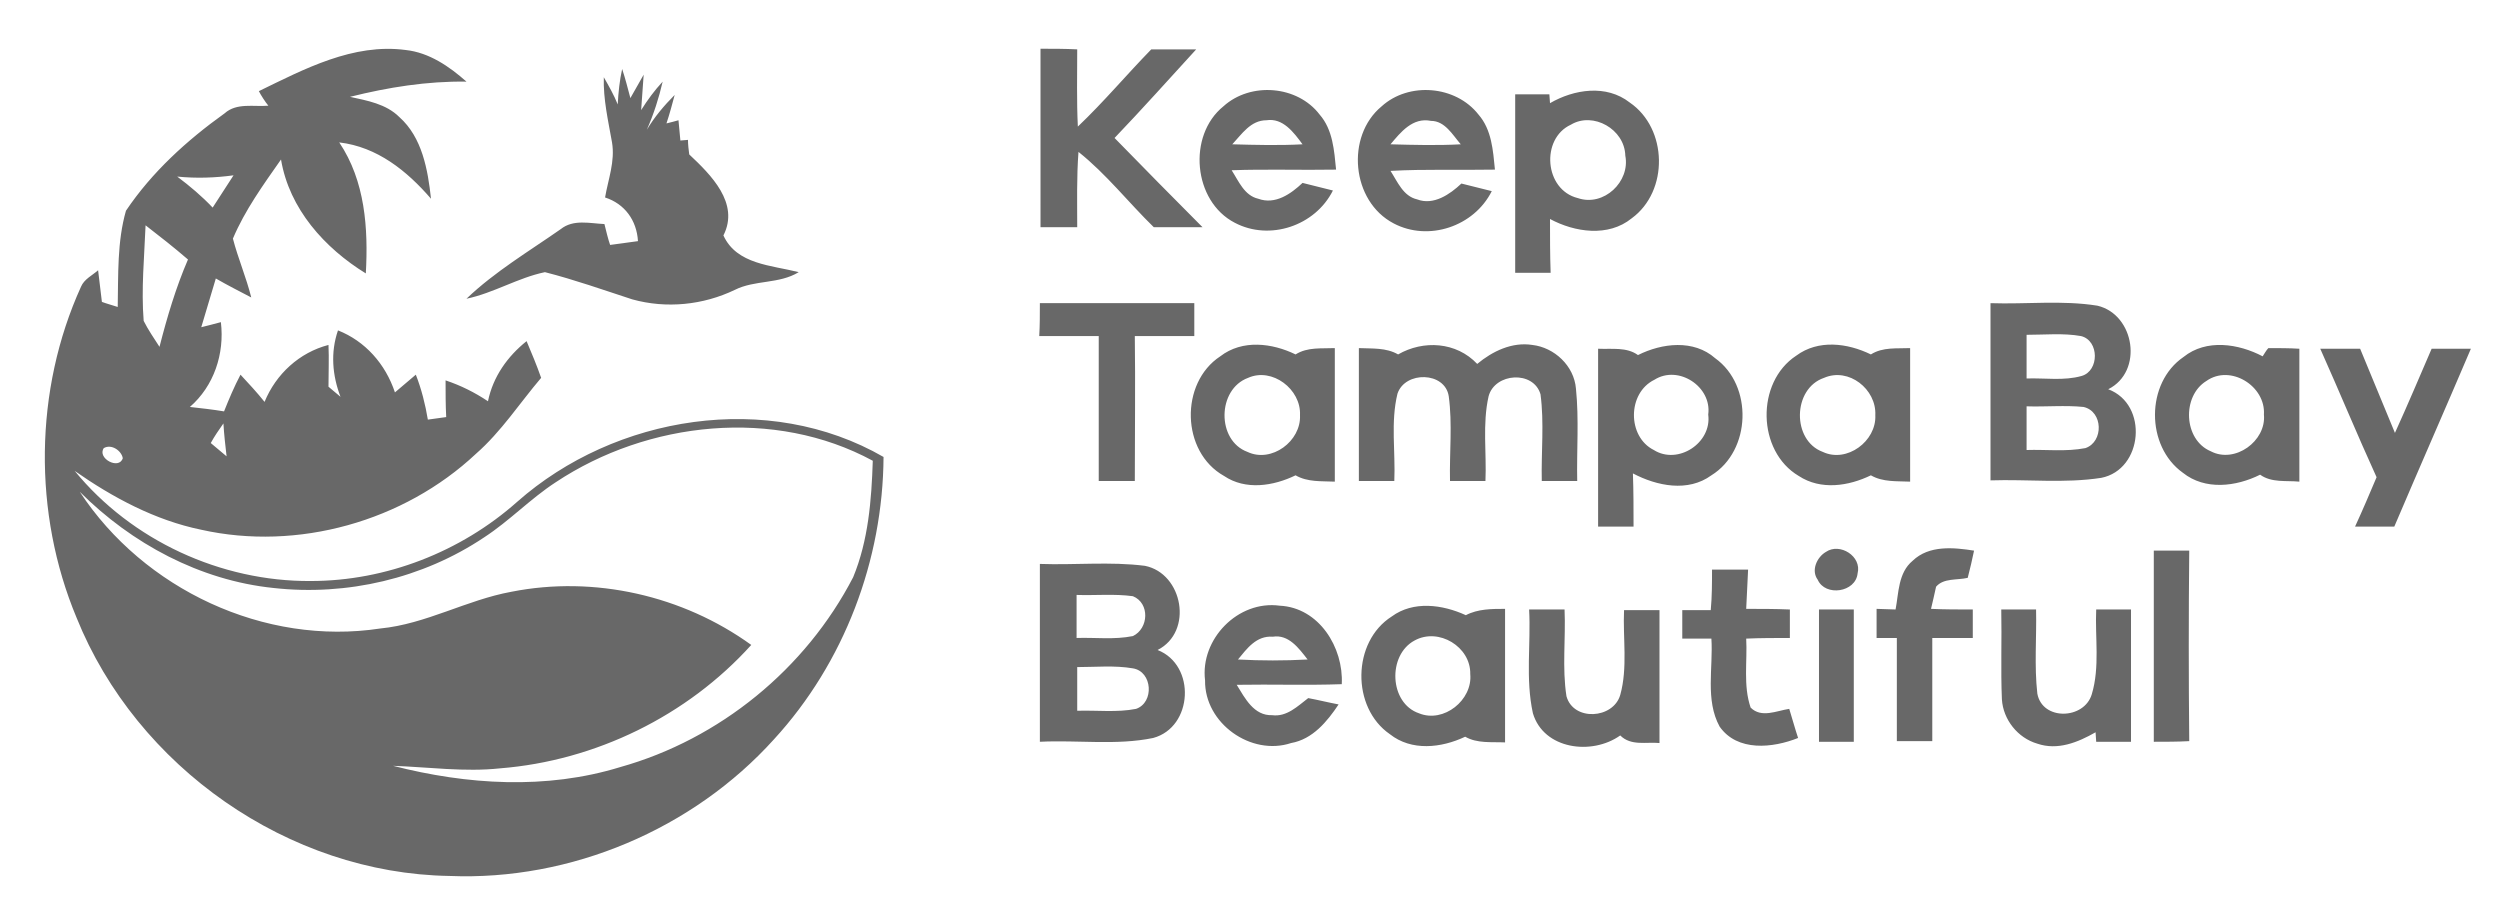 <?xml version="1.0" encoding="utf-8"?>
<!-- Generator: Adobe Illustrator 26.0.3, SVG Export Plug-In . SVG Version: 6.00 Build 0)  -->
<svg version="1.1" id="Layer_1" xmlns="http://www.w3.org/2000/svg" xmlns:xlink="http://www.w3.org/1999/xlink" x="0px" y="0px"
	 viewBox="0 0 395 145.4" style="enable-background:new 0 0 395 145.4;" xml:space="preserve">
<style type="text/css">
	.st0{fill:#686868;}
</style>
<g>
	<path class="st0" d="M40.9,14.4c7.2-3.5,14.9-7.6,23.2-6.5c3.7,0.4,6.9,2.6,9.6,5c-6.2-0.1-12.4,0.9-18.4,2.4
		c2.7,0.6,5.7,1.1,7.8,3.2c3.6,3.2,4.5,8.3,5,12.9c-3.8-4.4-8.5-8.2-14.5-8.9c4.1,6.1,4.6,13.6,4.2,20.7
		C51.3,39.2,45.7,33,44.4,25.2c-2.8,4-5.7,8-7.6,12.5c0.8,3.1,2.1,6.1,2.9,9.3c-1.9-1-3.7-1.9-5.6-3c-0.8,2.6-1.5,5.1-2.3,7.7
		c0.8-0.2,2.4-0.6,3.1-0.8c0.6,5-1.1,10.1-4.9,13.4c1.8,0.2,3.6,0.4,5.4,0.7c0.8-2,1.6-3.9,2.6-5.8c1.3,1.4,2.6,2.8,3.8,4.3
		c1.8-4.4,5.5-7.8,10.1-9c0.1,2.2,0,4.4,0,6.6c0.6,0.5,1.3,1.1,1.9,1.6c-1.3-3.4-1.6-7-0.4-10.5c4.3,1.7,7.5,5.3,9,9.8
		c1.1-0.9,2.2-1.9,3.3-2.8c0.9,2.3,1.5,4.7,1.9,7.1c0.7-0.1,2.2-0.3,2.9-0.4c-0.1-1.9-0.1-3.9-0.1-5.8c2.4,0.8,4.6,1.9,6.7,3.3
		c0.8-3.9,3.1-7.1,6.1-9.5c0.8,1.9,1.6,3.8,2.3,5.8c-3.4,4-6.3,8.5-10.3,12C63.8,82.4,47,87.1,31.8,83.7c-7.3-1.5-14-5.1-20-9.3
		c9,11,23.1,17.5,37.3,17.4c11.9,0,23.7-4.6,32.6-12.5c15.5-13.7,39.7-17.6,57.9-7.1c-0.1,16.3-6.2,32.5-17.3,44.6
		C109.5,131,90.2,139.2,71,138.4c-25.4-0.4-49.4-17.2-58.9-40.8c-6.9-16.5-6.7-36,0.7-52.3c0.5-1.2,1.8-1.8,2.7-2.6
		c0.2,1.6,0.4,3.3,0.6,5c0.8,0.3,1.6,0.5,2.5,0.8c0.1-5.1-0.1-10.3,1.3-15.2c4.1-6.1,9.6-11.1,15.6-15.4c1.9-1.7,4.6-1,6.9-1.2
		C41.9,16.1,41.2,15,40.9,14.4 M28,27.9c2,1.5,3.9,3.1,5.6,4.9c1.1-1.7,2.2-3.4,3.3-5.1C34,28.1,31,28.2,28,27.9 M23,35.6
		c-0.2,5-0.7,10.1-0.3,15.1c0.7,1.4,1.6,2.7,2.5,4.1c1.2-4.7,2.6-9.4,4.5-13.8C27.5,39.1,25.2,37.3,23,35.6 M33.3,70
		c0.8,0.7,1.7,1.4,2.5,2.1c-0.2-1.7-0.4-3.5-0.5-5.2C34.6,67.9,33.9,68.9,33.3,70 M87.8,76.2c-4,2.6-7.3,6.1-11.3,8.7
		c-9.7,6.5-21.7,9.3-33.3,8c-11.6-1.2-22.4-7-30.6-15.2c10.1,15.4,29.2,24.4,47.5,21.6c7.2-0.7,13.6-4.5,20.7-5.8
		c13.1-2.6,27.1,0.6,37.9,8.4c-10.1,11.2-24.6,18.3-39.7,19.5c-5.6,0.6-11.3-0.2-16.9-0.4c11.7,3,24.2,3.8,35.9,0.2
		c15.7-4.4,29.3-15.5,36.8-30c2.4-5.8,2.9-12.2,3.1-18.4C122.4,64.4,102.4,66.5,87.8,76.2 M16.4,70.8c-1.1,1.6,2.4,3.5,3,1.6
		C19.2,71.2,17.6,70.1,16.4,70.8 M164.4,7.7c1.9,0,3.9,0,5.8,0.1c0,4.1-0.1,8.1,0.1,12.2c4.1-3.9,7.7-8.2,11.6-12.2
		c2.4,0,4.7,0,7.1,0c-4.3,4.7-8.5,9.4-12.9,14c4.6,4.7,9.2,9.4,13.9,14.1c-2.6,0-5.2,0-7.7,0c-4-3.9-7.5-8.4-11.9-11.9
		c-0.3,4-0.2,7.9-0.2,11.9c-1.9,0-3.9,0-5.8,0C164.4,26.4,164.4,17.1,164.4,7.7 M98.3,10.9c0.5,1.5,0.9,3.1,1.3,4.6
		c0.5-0.9,1.6-2.8,2.1-3.7c-0.1,1.4-0.3,4.2-0.4,5.6c1-1.6,2.1-3.1,3.4-4.5c-0.6,2.6-1.4,5.1-2.5,7.6c1.2-2,2.7-3.8,4.4-5.5
		c-0.4,1.5-0.8,3-1.3,4.5c0.5-0.1,1.5-0.4,1.9-0.5c0.1,0.8,0.2,2.4,0.3,3.2l1.2-0.1c0,0.6,0.1,1.7,0.2,2.3c3.4,3.2,8,7.7,5.4,12.8
		c2.1,4.6,7.6,4.7,11.9,5.8c-3.1,1.9-6.9,1.2-10.1,2.8c-5,2.4-10.8,3-16.2,1.5c-4.6-1.5-9.1-3.1-13.8-4.3c-4.3,0.9-8.1,3.3-12.4,4.2
		c4.5-4.3,9.9-7.5,14.9-11c2-1.6,4.6-0.9,6.9-0.8c0.2,0.8,0.6,2.5,0.9,3.3c1.5-0.2,2.9-0.4,4.4-0.6c-0.2-3.3-2.1-5.9-5.2-6.9
		c0.5-2.9,1.6-5.7,1.1-8.7c-0.6-3.4-1.4-6.8-1.3-10.3c0.8,1.4,1.6,2.8,2.2,4.3C97.7,14.6,97.9,12.7,98.3,10.9 M193.3,16.8
		c4.3-3.9,11.7-3.3,15.2,1.3c2.1,2.4,2.3,5.7,2.6,8.7c-5.5,0.1-11-0.1-16.5,0.1c1.1,1.7,2,4,4.2,4.5c2.7,1,5.2-0.8,7-2.5
		c1.6,0.4,3.2,0.8,4.8,1.2c-2.8,5.6-10,8-15.5,5.1C188.5,31.8,187.6,21.4,193.3,16.8 M194.7,22.8c3.7,0.1,7.4,0.2,11.1,0
		c-1.4-1.9-3.1-4.2-5.7-3.8C197.6,19,196.2,21.2,194.7,22.8 M218.3,16.8c4.3-3.9,11.7-3.3,15.3,1.3c2.1,2.4,2.3,5.7,2.6,8.7
		c-5.5,0.1-11-0.1-16.5,0.2c1.1,1.7,2,4,4.2,4.5c2.6,1,5.2-0.8,7-2.5c1.6,0.4,3.2,0.8,4.8,1.2c-2.8,5.6-10,8-15.5,5.1
		C213.5,31.8,212.6,21.5,218.3,16.8 M219.7,22.8c3.7,0.1,7.4,0.2,11.1,0c-1.3-1.5-2.5-3.7-4.7-3.7C223.2,18.5,221.3,20.9,219.7,22.8
		 M239.4,14.9c1.8,0,3.6,0,5.4,0c0,0.3,0.1,1,0.1,1.4c3.8-2.2,8.9-3,12.6-0.1c6,4.1,6.2,14,0.3,18.3c-3.7,3-9,2.2-12.9,0.1
		c0,2.8,0,5.6,0.1,8.5c-1.9,0-3.7,0-5.6,0C239.4,33.5,239.4,24.2,239.4,14.9 M248.2,19.7c-4.8,2.2-4.2,10.3,1.1,11.6
		c4.1,1.4,8.3-2.6,7.5-6.7C256.7,20.4,251.7,17.6,248.2,19.7 M164.3,47.9c8.1,0,16.3,0,24.4,0c0,1.7,0,3.4,0,5.2c-3.1,0-6.2,0-9.4,0
		c0.1,7.6,0,15.3,0,22.9c-1.9,0-3.8,0-5.7,0c0-7.6,0-15.3,0-22.9c-3.1,0-6.2,0-9.4,0C164.3,51.4,164.3,49.7,164.3,47.9 M314.5,47.9
		c5.6,0.2,11.3-0.5,16.9,0.4c5.9,1.4,7.3,10.4,1.7,13.2c6.4,2.4,5.5,12.7-1.1,14c-5.8,0.9-11.7,0.2-17.5,0.4
		C314.5,66.7,314.5,57.3,314.5,47.9 M320.2,52.9c0,2.3,0,4.6,0,6.9c2.9-0.1,5.9,0.4,8.7-0.4c2.8-0.8,2.8-5.6-0.1-6.3
		C326,52.6,323.1,52.9,320.2,52.9 M320.2,64.2c0,2.3,0,4.6,0,6.9c3.1-0.1,6.2,0.3,9.3-0.3c2.9-1,2.8-5.8-0.3-6.5
		C326.3,64,323.2,64.3,320.2,64.2 M192.8,56.3c3.5-2.7,8.2-2.1,11.9-0.3c1.9-1.2,4.1-0.9,6.2-1c0,7,0,14.1,0,21.1
		c-2.1-0.1-4.3,0.1-6.2-1c-3.5,1.7-7.9,2.4-11.3,0.1C186.6,71.4,186.4,60.5,192.8,56.3 M197.2,59.7c-4.9,1.8-5,9.9-0.1,11.7
		c3.8,1.8,8.5-1.7,8.3-5.8C205.6,61.5,201,58,197.2,59.7 M220.9,56c4-2.3,9.2-2,12.5,1.5c2.4-2,5.5-3.5,8.7-3
		c3.5,0.4,6.6,3.3,6.9,6.9c0.5,4.9,0.1,9.7,0.2,14.6c-1.9,0-3.7,0-5.6,0c-0.1-4.6,0.4-9.2-0.2-13.7c-1.1-3.8-7.2-3.4-8.2,0.3
		c-1,4.4-0.3,9-0.5,13.4c-1.9,0-3.7,0-5.6,0c-0.1-4.5,0.4-9-0.2-13.4c-0.6-3.9-6.9-4-8.1-0.4c-1.1,4.5-0.3,9.2-0.5,13.8
		c-1.9,0-3.7,0-5.6,0c0-7,0-14,0-21C216.8,55.1,219,54.9,220.9,56 M258.8,56.1c3.8-1.9,8.8-2.5,12.2,0.5c6,4.3,5.7,14.6-0.6,18.5
		c-3.7,2.7-8.6,1.7-12.4-0.3c0.1,2.8,0.1,5.6,0.1,8.4c-1.9,0-3.7,0-5.6,0c0-9.4,0-18.8,0-28.1C254.7,55.2,257,54.8,258.8,56.1
		 M261.4,60c-4.3,2.1-4.3,9-0.1,11.1c3.8,2.4,9.2-1.1,8.6-5.6C270.5,61.1,265.2,57.6,261.4,60 M283.8,56.2c3.5-2.6,8.1-2,11.8-0.2
		c1.9-1.2,4.1-0.9,6.2-1c0,7,0,14,0,21.1c-2.1-0.1-4.3,0.1-6.2-1c-3.5,1.7-7.9,2.4-11.4,0.1C277.6,71.3,277.4,60.4,283.8,56.2
		 M288.2,59.7c-5,1.7-5.1,9.9-0.2,11.7c3.8,1.8,8.5-1.7,8.3-5.8C296.5,61.5,292.1,58,288.2,59.7 M345,56.4c3.6-2.9,8.7-2.1,12.5-0.1
		c0.2-0.3,0.6-1,0.9-1.3c1.6,0,3.3,0,4.9,0.1c0,7,0,14,0,21c-2.1-0.2-4.4,0.2-6.2-1.1c-3.8,1.9-8.7,2.5-12.2-0.3
		C339,70.5,339,60.5,345,56.4 M348.6,60.2c-3.9,2.4-3.6,9.3,0.7,11.1c3.8,2,8.8-1.6,8.4-5.8C358,61,352.4,57.5,348.6,60.2
		 M366.6,55.1c2.1,0,4.2,0,6.3,0c1.8,4.4,3.7,8.9,5.5,13.3c2-4.4,3.9-8.9,5.8-13.3c2,0,4.1,0,6.2,0c-4,9.4-8.1,18.7-12.1,28.1
		c-2.1,0-4.2,0-6.2,0c1.2-2.6,2.3-5.2,3.4-7.8C372.4,68.6,369.6,61.8,366.6,55.1 M288.5,87.2c2.2-1.5,5.7,0.7,5,3.4
		c-0.3,3-5.1,3.7-6.3,1C286.1,90.1,287.1,88,288.5,87.2 M302.2,88.6c2.6-2.5,6.5-2.1,9.7-1.6c-0.3,1.4-0.6,2.8-1,4.3
		c-1.7,0.4-3.8,0-5,1.4c-0.2,0.9-0.6,2.7-0.8,3.5c2.2,0.1,4.4,0.1,6.6,0.1c0,1.5,0,3,0,4.5c-2.1,0-4.2,0-6.4,0c0,5.4,0,10.9,0,16.3
		c-1.9,0-3.7,0-5.6,0c0-5.5,0-10.9,0-16.3c-0.8,0-2.4,0-3.2,0c0-1.5,0-3,0-4.6c0.8,0,2.2,0.1,3,0.1C300,93.7,299.9,90.5,302.2,88.6
		 M340.3,117.2c0-10,0-20.1,0-30.2c1.9,0,3.7,0,5.6,0c-0.1,10.1-0.1,20.1,0,30.1C344,117.2,342.2,117.2,340.3,117.2 M164.3,117.2
		c0-9.4,0-18.7,0-28.1c5.5,0.2,11.1-0.4,16.6,0.3c6,1.2,7.7,10.4,2,13.3c6.1,2.4,5.6,12.2-0.7,13.9
		C176.4,117.8,170.3,116.9,164.3,117.2 M170.1,94c0,2.3,0,4.6,0,6.8c3-0.1,5.9,0.3,8.9-0.3c2.5-1.2,2.7-5.2,0-6.3
		C176.1,93.8,173.1,94.1,170.1,94 M170.2,105.4c0,2.3,0,4.6,0,6.9c3.1-0.1,6.3,0.3,9.3-0.3c2.9-1,2.6-5.9-0.5-6.4
		C176.1,105.1,173.1,105.4,170.2,105.4 M270.5,90c1.9,0,3.8,0,5.7,0c-0.1,2.1-0.2,4.1-0.3,6.2c2.3,0,4.6,0,6.9,0.1c0,1.5,0,3,0,4.5
		c-2.3,0-4.6,0-6.9,0.1c0.2,3.6-0.5,7.4,0.7,10.9c1.7,1.7,4.1,0.5,6.1,0.2c0.5,1.6,0.9,3.1,1.4,4.6c-4,1.6-9.6,2.2-12.4-1.8
		c-2.3-4.2-1-9.3-1.3-13.9c-1.5,0-3,0-4.6,0c0-1.5,0-3,0-4.5c1.5,0,3,0,4.5,0C270.5,94.2,270.5,92.1,270.5,90 M190.4,107.5
		c-0.8-6.5,5.2-12.7,11.8-11.8c6.2,0.3,10.1,6.6,9.8,12.4c-5.5,0.2-11,0-16.6,0.1c1.3,2.1,2.7,4.9,5.6,4.8c2.3,0.3,4-1.4,5.7-2.7
		c1.6,0.3,3.2,0.7,4.8,1c-1.8,2.7-4.1,5.5-7.5,6.1C197.7,119.5,190.3,114.3,190.4,107.5 M195.6,104.2c3.7,0.2,7.3,0.2,11,0
		c-1.4-1.8-3-4-5.5-3.6C198.5,100.4,197,102.5,195.6,104.2 M219.9,97.4c3.4-2.5,8-1.9,11.7-0.2c1.9-1,4.1-1,6.2-1c0,7,0,14.1,0,21.1
		c-2.1-0.1-4.4,0.2-6.3-0.9c-3.8,1.8-8.5,2.3-11.9-0.4C213.5,111.8,213.6,101.4,219.9,97.4 M223.5,101.2c-4.3,2.3-4,9.9,0.7,11.5
		c3.9,1.6,8.5-2.1,8.1-6.2C232.4,102.2,227.3,99.1,223.5,101.2 M316.2,96.3c1.8,0,3.7,0,5.5,0c0.1,4.4-0.3,8.9,0.2,13.3
		c0.8,4.3,7.4,4.1,8.6,0.1c1.3-4.3,0.5-9,0.7-13.4c1.8,0,3.7,0,5.5,0c0,7,0,13.9,0,20.9c-1.8,0-3.7,0-5.5,0c0-0.4-0.1-1.1-0.1-1.5
		c-2.8,1.6-6,2.9-9.2,1.8c-3.1-0.9-5.4-3.8-5.6-7C316.1,105.8,316.3,101,316.2,96.3 M241.6,96.3c1.9,0,3.7,0,5.6,0
		c0.2,4.6-0.4,9.2,0.3,13.7c1.1,4,7.4,3.6,8.5-0.2c1.2-4.3,0.4-9,0.6-13.4c1.9,0,3.7,0,5.6,0c0,7,0,14,0,21
		c-2.1-0.2-4.5,0.5-6.2-1.2c-4.5,3.2-12.1,2.2-13.8-3.5C241,107.2,241.9,101.7,241.6,96.3 M287.4,117.2c0-7,0-13.9,0-20.9
		c1.8,0,3.7,0,5.5,0c0,7,0,13.9,0,20.9C291.1,117.2,289.3,117.2,287.4,117.2"/>
</g>
</svg>
